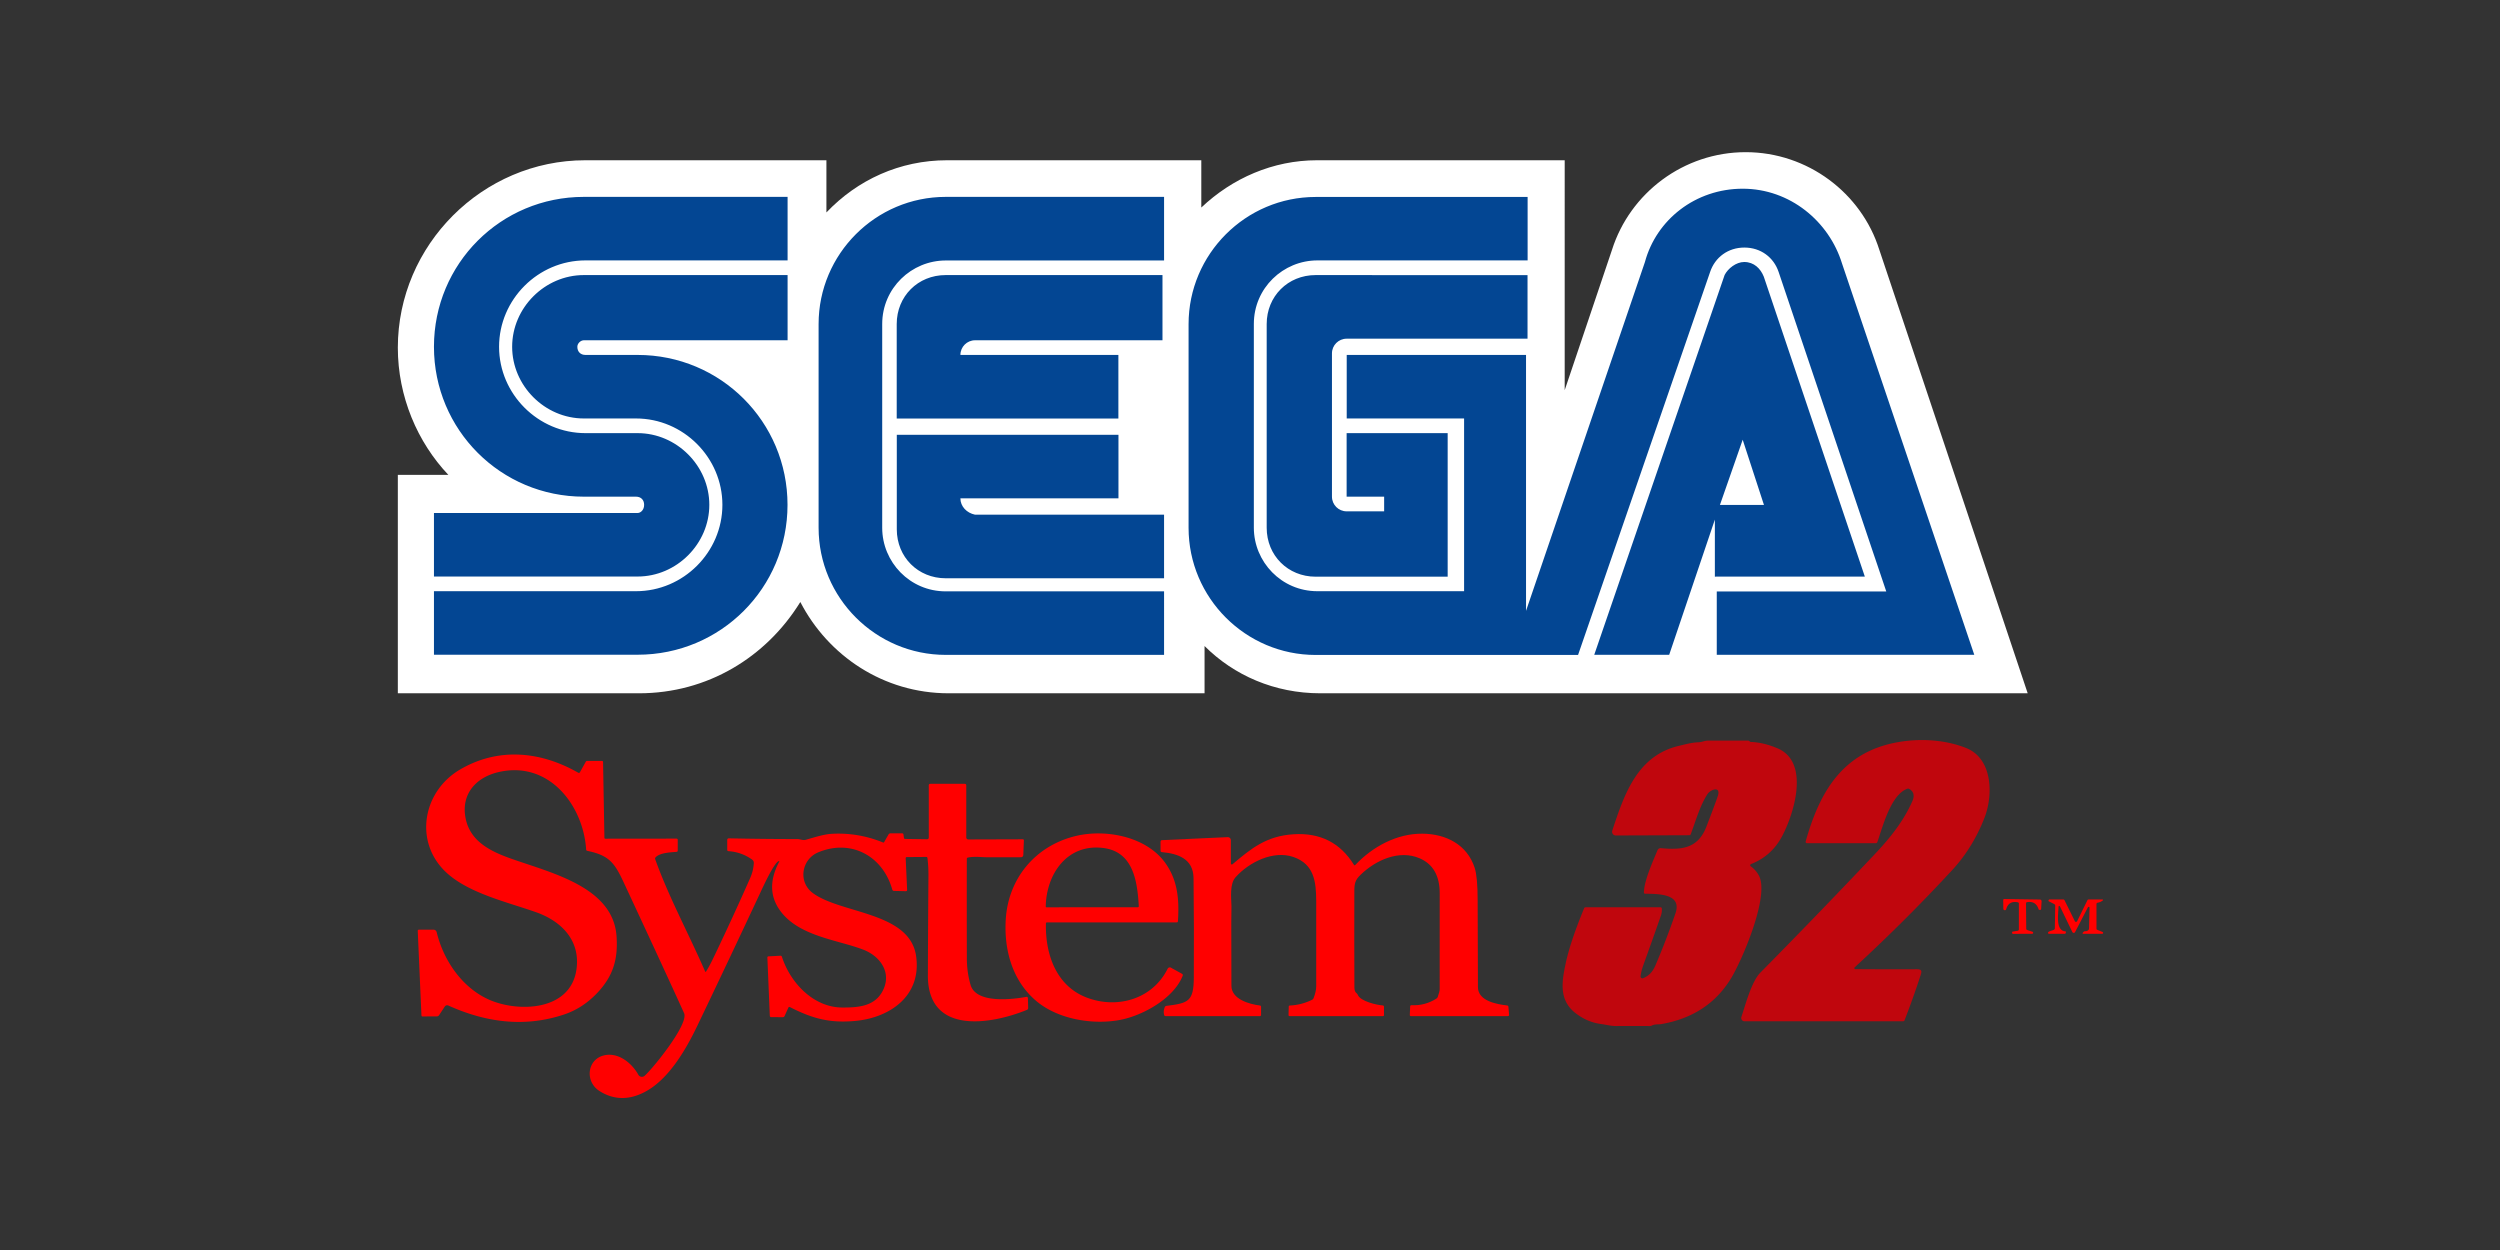 <?xml version="1.0" encoding="UTF-8" standalone="no"?>
<!-- Created by ERK -->

<svg
   version="1.1"
   viewBox="0 0 1200 600"
   id="svg17"
   sodipodi:docname="segasystem32-w.svg"
   inkscape:version="1.4 (86a8ad7, 2024-10-11)"
   width="1200"
   height="600"
   xmlns:inkscape="http://www.inkscape.org/namespaces/inkscape"
   xmlns:sodipodi="http://sodipodi.sourceforge.net/DTD/sodipodi-0.dtd"
   xmlns="http://www.w3.org/2000/svg"
   xmlns:svg="http://www.w3.org/2000/svg">
  <rect x="0" y="0" width="1200" height="600" fill="#333333" stroke="none"/>
  <defs
     id="defs17" />
  <sodipodi:namedview
     id="namedview17"
     pagecolor="#ffffff"
     bordercolor="#000000"
     borderopacity="0.25"
     inkscape:showpageshadow="2"
     inkscape:pageopacity="0.0"
     inkscape:pagecheckerboard="true"
     inkscape:deskcolor="#d1d1d1"
     inkscape:zoom="1.4993583"
     inkscape:cx="494.87838"
     inkscape:cy="296.46016"
     inkscape:window-width="3840"
     inkscape:window-height="2066"
     inkscape:window-x="-11"
     inkscape:window-y="-11"
     inkscape:window-maximized="1"
     inkscape:current-layer="svg17" />
  <g
     id="g18"
     inkscape:label="Logo"
     transform="translate(182.061,91.739)">
    <g
       fill="#0060a8"
       id="g9"
       inkscape:label="SEGA"
       style="display:none;fill:#17569b;fill-opacity:1"
       transform="translate(10.387)">
      <path
         d="m 122.23,135.19 c 19.04,-0.06 37.33,13.89 37.32,33.77 -0.01,15.96 -10.89,28.92 -26.15,33.12 q -5.02,1.38 -14.57,1.39 -49.54,0.07 -99.1,0.02 -0.56,0 -0.56,-0.56 L 19,173.95 Q 18.99,173 19.94,173 q 50.27,0 101.09,0 c 6.97,0 7.35,-6.97 1.78,-6.97 -13.12,-0.01 -28.63,0.48 -40,-1.31 C 55.76,160.46 31.37,141.78 22.59,115.36 8.08,71.75 39.3,30.31 82.15,22.96 q 6.74,-1.16 19.93,-1.18 48.71,-0.07 97.43,-0.01 a 0.45,0.44 0 0 1 0.45,0.44 l 0.06,29.73 q 0,0.55 -0.55,0.55 -49.26,0.03 -98.45,0.02 -10.85,0 -16.38,1.38 c -32.24,8.08 -44.93,47.7 -18.09,70.28 q 12.69,10.68 29.46,10.9 13.1,0.17 26.22,0.12 z"
         id="path3"
         inkscape:label="S1"
         style="fill:#17569b;fill-opacity:1" />
      <path
         d="m 20.29,241.67 q -1.36,-0.04 -1.35,-1.41 l 0.32,-29.05 q 0,-0.46 0.47,-0.46 51.26,0.01 102.51,-0.02 19.87,-0.01 32.93,-13.04 c 23.44,-23.4 10.7,-59.45 -19.51,-67.79 -9.14,-2.52 -22.7,-1.87 -33.92,-2.04 Q 91.71,127.71 87.38,126.74 C 51.49,118.6 50.54,70.27 85.95,60.99 q 5.61,-1.46 19.87,-1.47 46.81,-0.04 93.71,-0.01 a 0.47,0.47 0 0 1 0.47,0.47 v 29.54 a 0.8,0.8 0 0 1 -0.8,0.8 Q 147.84,90 96.31,90.12 c -5.61,0.01 -5.6,7.54 1.24,7.39 q 12.33,-0.25 24.68,-0.22 c 31.74,0.1 61.79,17.63 73.31,47.67 17.07,44.49 -15.15,88.59 -59.42,95.48 q -6.44,1.01 -19.94,1.03 -33.35,0.06 -66.72,0.03 c -6.6,-0.01 -19.31,0.44 -29.17,0.17 z"
         id="path6"
         inkscape:label="S2"
         style="fill:#17569b;fill-opacity:1" />
      <path
         d="m 272.02,240.64 c -26.38,-3.12 -49.17,-21.63 -55.13,-47.78 q -1.38,-6.03 -1.38,-17.48 -0.01,-42.81 -0.02,-85.64 -0.01,-13.52 1.41,-19.88 c 5.35,-24.14 26.64,-42.2 50.26,-46.77 q 6.63,-1.29 19.91,-1.31 52.17,-0.07 104.31,-0.01 a 0.37,0.37 0 0 1 0.37,0.37 l 0.04,29.64 q 0,0.45 -0.45,0.45 -54.81,0.04 -109.59,0.07 c -14.32,0.01 -28.34,8.13 -32.52,22.17 q -1.21,4.06 -1.22,12.32 -0.02,44.3 -0.01,88.59 0,9.11 1.41,13.6 c 4.36,13.92 17.97,21.98 32.41,22.02 q 54.53,0.15 109.07,-0.25 a 0.29,0.29 0 0 1 0.29,0.29 l 0.31,29.33 q 0.01,1.13 -1.13,1.13 -51.75,0 -104.36,-0.03 -7.02,0 -13.98,-0.83 z"
         id="path4"
         inkscape:label="E1"
         style="fill:#17569b;fill-opacity:1" />
      <path
         d="m 289.01,97.25 h 78.74 a 0.5,0.5 0 0 1 0.5,0.5 v 29.72 A 0.53,0.53 0 0 1 367.72,128 H 257.03 a 1.2,1.2 0 0 1 -1.2,-1.21 q 0.32,-21.5 0.12,-43.54 c -0.08,-9.81 6.81,-19.36 16.29,-22.39 q 4.18,-1.33 14.29,-1.34 52.46,-0.05 104.73,-0.01 a 0.51,0.5 0 0 1 0.51,0.5 l -0.03,29.75 a 0.49,0.48 -90 0 1 -0.48,0.49 q -46.59,0.01 -93.11,-0.01 c -5.22,0 -8.88,0.93 -9.6,6.49 q -0.07,0.52 0.46,0.52 z"
         id="path7"
         inkscape:label="E2"
         style="fill:#17569b;fill-opacity:1" />
      <path
         d="m 288.61,166.31 c -0.31,4.5 4.43,6.68 8.31,6.68 q 47.06,0.02 94.19,0.01 a 0.29,0.29 0 0 1 0.29,0.29 l -0.19,29.78 q 0,0.42 -0.41,0.42 -54.56,0.03 -109.04,0.03 c -10.31,0 -20.79,-5.55 -24.43,-15.62 q -1.31,-3.63 -1.3,-10.58 0.03,-19.66 -0.27,-40.29 a 2,2 0 0 1 2,-2.03 h 109.96 a 0.53,0.53 0 0 1 0.53,0.53 v 29.59 q 0,0.63 -0.62,0.63 h -78.42 q -0.56,0 -0.6,0.56 z"
         id="path9"
         inkscape:label="E3"
         style="fill:#17569b;fill-opacity:1" />
      <path
         d="M 577.83,218.11 C 598,162.93 617.87,107.18 638.46,51.5 q 2.71,-7.33 5.62,-11.48 c 20.16,-28.77 68.05,-29.39 88.26,-0.07 q 2.92,4.23 5.79,12.18 34.11,94.38 68,188.83 0.19,0.54 -0.39,0.54 h -130.1 a 1.72,1.55 55 0 1 -0.7,-0.16 c -1.77,-0.82 -0.63,-2.22 -0.65,-3.6 q -0.18,-13.17 0.02,-26.34 0.01,-0.66 0.67,-0.66 l 85.29,0.03 a 0.51,0.51 0 0 0 0.48,-0.68 Q 734.26,136.84 707.9,63.66 c -1.4,-3.87 -2.85,-8.47 -5.21,-11.49 -6.95,-8.9 -20.95,-9.06 -28.28,-0.93 q -2.29,2.53 -4.18,7.73 -33,90.91 -65.95,181.8 a 1.12,1.1 9.6 0 1 -1.05,0.73 q -64.64,0 -129.23,-0.05 C 449.91,241.43 429.4,233.57 415.06,214.19 405.3,200.99 404,188.53 404,170.99 q 0.01,-40.25 -0.01,-80.49 0,-13.5 1.37,-19.89 c 5.3,-24.62 26.12,-42.87 50.53,-47.58 q 6.39,-1.23 19.92,-1.25 50.34,-0.08 100.69,-0.01 0.5,0 0.5,0.5 v 29.47 q 0,0.61 -0.61,0.61 -52.86,-0.18 -105.63,-0.18 -16.25,0 -26.44,11.39 c -5.95,6.65 -7.3,13.91 -7.3,23.49 q -0.03,43.02 -0.02,86.03 0,11.22 1.39,15.72 c 3.04,9.86 11.5,17.58 21.34,20.55 q 4.51,1.35 13.82,1.37 34.05,0.07 69.93,0.05 a 1.02,1.02 0 0 0 1.02,-1.02 v -81.47 q 0,-0.29 -0.29,-0.29 l -58.97,-0.01 q -0.49,0 -0.49,-0.49 V 97.75 a 0.5,0.5 0 0 1 0.5,-0.5 h 91.25 q 0.5,0 0.5,0.5 l 0.01,120.22 a 0.42,0.42 0 0 0 0.82,0.14 z"
         id="path2"
         inkscape:label="GA1"
         style="fill:#17569b;fill-opacity:1" />
      <path
         d="m 449.78,69.01 c 6.71,-8.24 13.69,-9.47 24.83,-9.48 q 50.94,-0.07 101.93,-0.01 0.56,0 0.57,0.56 l 0.2,29.3 A 0.62,0.62 0 0 1 576.69,90 q -45.95,0 -91.94,0 c -6.11,0.01 -7.51,4.33 -7.51,9.81 q 0.02,31.29 0,62.58 c 0,5.36 1.16,10.12 7.09,10.54 q 4.1,0.3 19.26,-0.02 0.47,-0.01 0.47,-0.48 v -6.15 q 0,-0.53 -0.53,-0.53 h -18.28 q -0.5,0 -0.5,-0.5 V 135.5 a 0.44,0.43 0 0 1 0.44,-0.43 l 50.76,-0.1 a 0.8,0.8 0 0 1 0.8,0.8 V 203 a 0.83,0.83 0 0 1 -0.84,0.83 q -29.11,-0.38 -57.83,-0.04 c -14.2,0.17 -26.92,-1.8 -32.13,-16.74 q -1.24,-3.55 -1.23,-9.25 0.07,-48.41 0.02,-96.8 0,-5.79 5.04,-11.99 z"
         id="path8"
         inkscape:label="G2"
         style="fill:#17569b;fill-opacity:1" />
      <path
         d="m 674.27,178.47 a 0.42,0.42 0 0 0 -0.81,-0.15 l -22.55,62.61 q -0.21,0.56 -0.81,0.56 l -37.08,0.01 a 0.6,0.6 0 0 1 -0.56,-0.8 q 32.75,-90.56 65.52,-180.96 c 2.69,-7.44 11.36,-9.67 17.39,-4.68 2.19,1.81 3.18,4.77 4.14,7.44 q 25.36,70.43 50.79,140.85 a 0.3,0.3 0 0 1 -0.28,0.4 l -74.3,0.28 q -1.81,0 -1.78,-1.81 z m 2.5,-9.16 a 0.31,0.31 0 0 0 0.29,0.42 l 22.15,0.04 a 0.31,0.31 0 0 0 0.29,-0.42 l -11.02,-30.91 a 0.31,0.31 0 0 0 -0.59,0 z"
         id="path5"
         inkscape:label="A2"
         style="fill:#17569b;fill-opacity:1" />
    </g>
    <g
       fill="#ff0000"
       id="g14"
       inkscape:label="System TM">
      <path
         d="m 241.19,384.68 c 5.24,-8.84 -0.25,-17.29 -9,-20.63 -12.13,-4.63 -29.86,-6.26 -39.06,-17.72 q -8.49,-10.58 -1.21,-24.38 0.29,-0.55 -0.28,-0.31 c -2.22,0.92 -7.35,12.12 -8.87,15.37 q -14.92,31.91 -30.14,63.68 c -5.63,11.74 -13.81,25.69 -25.05,31.64 q -11.57,6.12 -21.83,-0.34 c -7.05,-4.45 -6.06,-14.76 1.62,-17.01 6.9,-2.02 13.7,3.27 16.97,9.15 a 1.97,1.96 -35.4 0 0 3.03,0.51 c 4.15,-3.72 21.27,-24.87 18.93,-30.05 q -7.9,-17.52 -29.04,-62.88 c -4.3,-9.22 -6.95,-12.91 -17.42,-15.04 q -0.51,-0.11 -0.55,-0.63 c -1.41,-21.51 -18.07,-42.8 -42.11,-37.16 -10.96,2.58 -18.11,10.76 -15.71,22.35 2.27,10.93 11.83,15.67 21.98,19.25 19.69,6.95 48.72,13.66 50.42,37.08 0.8,11.07 -1.59,19.24 -9.31,27.37 q -6.94,7.31 -15.86,10.29 c -19.24,6.43 -37.83,3.68 -55.55,-4.3 a 1.39,1.38 28.8 0 0 -1.73,0.5 l -2.68,4.07 q -0.42,0.64 -1.18,0.64 l -6.76,0.03 q -0.54,0.01 -0.57,-0.54 l -1.77,-40.46 q -0.03,-0.66 0.63,-0.66 h 6.92 a 1.58,1.57 -6.8 0 1 1.53,1.2 c 3.32,13.67 12.25,26.64 25.08,32.37 13.89,6.21 39.24,5.63 42.03,-14.57 1.92,-13.82 -7.19,-23.02 -19.25,-27.32 -13.37,-4.76 -31.87,-8.93 -42.77,-18.7 -16.22,-14.53 -12.05,-39.24 6.21,-49.89 18.42,-10.74 38.62,-8.7 56.6,1.55 q 0.57,0.33 0.89,-0.24 l 2.79,-5.03 q 0.2,-0.36 0.61,-0.36 l 7.09,-0.01 q 0.58,0 0.59,0.57 l 0.65,36.39 a 0.39,0.39 0 0 0 0.39,0.38 l 34.2,-0.04 q 0.6,0 0.6,0.6 v 5.09 q 0,0.62 -0.62,0.67 c -2.81,0.21 -7.99,0.42 -10,2.62 q -0.37,0.41 -0.19,0.92 c 6.54,18.25 15.6,34.75 23.94,53.8 q 0.22,0.51 0.51,0.03 1.75,-2.88 3.22,-5.94 9.27,-19.29 17.91,-38.87 1.52,-3.42 1.75,-7.16 a 1.94,1.93 -70.5 0 0 -0.8,-1.68 q -5.08,-3.63 -11.34,-4.06 -0.62,-0.04 -0.62,-0.67 v -4.76 a 0.73,0.72 -89.2 0 1 0.74,-0.73 q 16.49,0.35 32.9,0.35 c 1.32,0 2.72,0.71 3.9,0.39 4.29,-1.18 8.75,-2.73 13.04,-2.93 q 12.52,-0.59 24.22,4.19 0.32,0.13 0.5,-0.17 l 2.09,-3.63 q 0.35,-0.61 1.05,-0.61 h 5.44 q 0.63,0 0.72,0.62 l 0.21,1.52 q 0.08,0.56 0.64,0.56 l 10.36,0.15 q 0.93,0.01 0.93,-0.92 v -24.93 q 0,-0.75 0.75,-0.75 H 281 q 0.75,0 0.75,0.75 v 24.98 a 0.97,0.97 0 0 0 0.98,0.97 l 26.07,-0.08 q 0.63,-0.01 0.6,0.62 l -0.28,6.95 a 1.08,1.07 -89.2 0 1 -1.06,1.04 q -8.33,0.06 -16.7,0.01 c -2.49,-0.02 -5.76,-0.48 -8.84,0.15 q -0.51,0.1 -0.51,0.62 -0.05,23.89 0.02,47.73 0.02,6.8 1.79,12.8 c 2.67,9.08 20.08,6.95 26.67,5.73 q 0.83,-0.15 0.85,0.7 l 0.12,4.58 q 0.01,0.7 -0.64,0.97 c -16.98,6.92 -47.59,12.3 -47.5,-16.59 q 0.08,-23.96 0.27,-47.94 0.03,-4.19 -0.47,-8.38 -0.06,-0.53 -0.59,-0.52 l -9.29,0.07 q -0.59,0.01 -0.57,0.6 l 0.69,15.07 q 0.04,0.73 -0.69,0.71 l -5.57,-0.14 q -0.69,-0.01 -0.88,-0.68 c -4.54,-16.11 -19.79,-24.39 -35.54,-17.83 -7.94,3.31 -9.83,14.14 -2.6,19.52 13.52,10.05 46.55,8.96 49.6,30.29 2.71,19.04 -12.53,29.62 -29.36,31.12 -11.51,1.02 -19.74,-0.77 -31.21,-6.65 q -0.51,-0.26 -0.76,0.27 l -1.81,4.02 q -0.25,0.55 -0.85,0.55 l -5.56,-0.02 a 0.69,0.69 0 0 1 -0.69,-0.66 l -1.16,-27.91 q -0.02,-0.58 0.55,-0.61 l 5.7,-0.3 q 0.56,-0.03 0.74,0.51 c 4.02,12.57 15.24,24.31 28.91,24.35 7.13,0.02 14.97,-0.37 19.01,-7.19 z"
         id="path10"
         inkscape:label="Syst" />
      <path
         d="m 315.04,388.48 c -11.36,-9.81 -15.24,-24.58 -14.33,-39 1.23,-19.68 14.34,-35.39 33.77,-39.98 14.42,-3.4 33.97,0.34 43,13.26 5.75,8.22 6.54,17.21 5.87,27.68 q -0.04,0.56 -0.6,0.56 H 320.5 a 0.51,0.51 0 0 0 -0.51,0.5 c -0.37,14.35 4.66,29.63 19.08,35.4 14.75,5.9 32.01,1.14 39.34,-13.66 a 1.14,1.14 0 0 1 1.57,-0.49 l 5.24,2.89 q 0.67,0.36 0.38,1.07 c -4.42,11.01 -19.34,19.08 -30.03,21.11 -12.94,2.46 -29.94,-0.19 -40.53,-9.34 z m 5.22,-44.71 43.76,-0.03 q 0.57,0 0.54,-0.56 c -0.7,-12 -2.69,-25.91 -16.76,-27.84 -17.53,-2.41 -27.65,12.44 -27.9,28.07 a 0.36,0.36 0 0 0 0.36,0.36 z"
         id="path11"
         inkscape:label="e" />
      <path
         d="m 408.96,351.25 c 0.033,10.067 0.053,20.13 0.06,30.19 0.01,6.47 8.64,8.84 13.66,9.46 0.38,0.047 0.57,0.26 0.57,0.64 v 3.84 c 0,0.413 -0.207,0.62 -0.62,0.62 h -45.16 c -0.42,0 -0.68,-0.203 -0.78,-0.61 -0.307,-1.3 -0.18,-2.567 0.38,-3.8 0.133,-0.293 0.363,-0.46 0.69,-0.5 10.61,-1.3 13.13,-2.16 13.21,-13.44 0.107,-15.967 0.063,-31.933 -0.13,-47.9 -0.12,-9.26 -7.47,-11.76 -15.17,-12.46 -0.447,-0.04 -0.67,-0.287 -0.67,-0.74 v -4.24 c 0,-0.493 0.25,-0.753 0.75,-0.78 l 31.51,-1.44 c 0.811,-0.04 1.491,0.612 1.49,1.43 v 11.24 c 0.002,0.397 0.464,0.613 0.77,0.36 8.97,-7.61 16.31,-13.59 29.3,-14.41 12.793,-0.813 22.463,4.077 29.01,14.67 0.187,0.3 0.4,0.323 0.64,0.07 8.35,-8.82 19.95,-15.12 32.22,-15.02 11.35,0.09 21.48,5.26 25.09,16.38 0.953,2.92 1.43,8.147 1.43,15.68 0.007,13.873 0.053,27.757 0.14,41.65 0.05,6.66 9.16,8.17 14.03,8.75 0.367,0.04 0.563,0.243 0.59,0.61 l 0.32,3.8 c 0.033,0.467 -0.183,0.7 -0.65,0.7 h -46.43 c -0.4,0 -0.59,-0.2 -0.57,-0.6 l 0.17,-4.08 c 0.011,-0.33 0.29,-0.587 0.62,-0.57 4.367,0.227 8.373,-0.837 12.02,-3.19 0.28,-0.18 0.477,-0.427 0.59,-0.74 0.627,-1.773 0.94,-2.987 0.94,-3.64 0.027,-15.387 0.03,-30.78 0.01,-46.18 -0.007,-8.413 -3.22,-14 -9.64,-16.76 -9.8,-4.21 -21.03,0.82 -28.37,7.95 -2.49,2.42 -2.95,4.06 -2.96,7.73 -0.047,15.467 -0.037,30.93 0.03,46.39 0.007,1.273 0.357,2.177 1.05,2.71 0.253,0.193 0.44,0.443 0.56,0.75 1.24,3.16 9.31,4.93 11.98,5.1 0.407,0.027 0.61,0.243 0.61,0.65 v 3.98 c 0,0.333 -0.167,0.5 -0.5,0.5 h -44.77 c -0.38,0 -0.563,-0.19 -0.55,-0.57 l 0.1,-3.96 c 0.013,-0.36 0.2,-0.547 0.56,-0.56 3.753,-0.167 7.333,-1.1 10.74,-2.8 0.273,-0.14 0.467,-0.353 0.58,-0.64 0.867,-2.153 1.303,-4.08 1.31,-5.78 0.04,-13.647 0.04,-27.293 0,-40.94 -0.03,-9.35 -1.03,-17.72 -10.97,-21.14 -9.63,-3.3 -21.26,2.47 -27.74,9.73 -2.92,3.26 -2.06,9.86 -1.97,13.91"
         id="path12"
         sodipodi:nodetypes="cccssssccccccsscccccccccccccccssccccccccccccccsssscccccccccc"
         inkscape:label="m" />
      <path
         d="m 786.44,341.35 q -4.36,-0.81 -5.53,3.32 a 0.7,0.7 0 0 1 -1.37,-0.17 l -0.06,-4.09 q -0.01,-0.63 0.61,-0.62 l 17.01,0.25 a 0.81,0.81 0 0 1 0.8,0.86 l -0.21,3.68 q -0.03,0.43 -0.45,0.42 -0.15,0 -0.31,0.01 -0.36,0.01 -0.47,-0.33 -1.32,-4.06 -5.52,-3.38 -0.52,0.08 -0.51,0.61 l 0.1,12.1 q 0.01,0.52 0.5,0.68 l 2.49,0.82 a 0.5,0.5 0 0 1 -0.16,0.97 l -9.09,0.03 q -0.53,0 -0.52,-0.52 0,-0.14 0,-0.28 0,-0.23 0.23,-0.27 l 2.42,-0.41 q 0.6,-0.11 0.6,-0.72 v -12.29 q 0,-0.57 -0.56,-0.67 z"
         id="path13"
         inkscape:label="T" />
      <path
         d="m 820.14,343.76 -6.16,11.89 a 0.74,0.74 0 0 1 -1.32,-0.02 l -5.96,-12.32 a 0.35,0.35 0 0 0 -0.66,0.15 c -0.11,3.45 -1.49,11.39 3.15,11.84 q 0.58,0.06 0.36,0.6 -0.08,0.18 -0.13,0.32 -0.1,0.28 -0.39,0.28 h -7.49 q -0.45,0 -0.53,-0.44 c -0.15,-0.76 2.2,-1.18 2.76,-1.48 q 0.48,-0.26 0.49,-0.81 l 0.19,-10.73 q 0.01,-0.56 -0.5,-0.83 l -2.62,-1.35 q -0.19,-0.1 -0.11,-0.3 0.06,-0.16 0.11,-0.29 0.1,-0.27 0.39,-0.27 h 6.55 q 0.46,0 0.66,0.41 l 4.94,10.02 a 0.61,0.61 0 0 0 1.09,0 l 4.93,-10.04 q 0.2,-0.39 0.63,-0.39 h 6.17 q 1.33,0 0.22,0.74 -0.95,0.63 -2.08,0.82 -0.58,0.09 -0.58,0.69 v 11.77 q 0.01,0.41 0.39,0.56 l 2.52,1.03 a 0.46,0.46 0 0 1 -0.17,0.88 l -8.82,0.01 q -1.05,0 -0.3,-0.74 l 0.23,-0.24 q 0.29,-0.28 0.7,-0.27 0.86,0.02 1.48,-0.49 0.39,-0.32 0.4,-0.82 l 0.23,-9.98 a 0.41,0.41 0 0 0 -0.77,-0.2 z"
         id="path14"
         inkscape:label="M" />
    </g>
    <g
       fill="#d10108"
       fill-opacity="0.89"
       id="g17"
       inkscape:label="32">
      <path
         d="m 658.45,323.01 a 0.62,0.62 0 0 0 -0.14,1.08 q 2.67,1.95 4.04,4.74 c 4.88,9.97 -8.3,40.53 -13.56,49.12 q -11.06,18.06 -33.57,21.9 c -1.09,0.18 -2.93,-0.07 -4.4,0.68 q -0.45,0.23 -0.95,0.23 -8.14,-0.03 -16.27,0 c -2.34,0 -4.74,-0.65 -7.35,-1 q -6.33,-0.87 -11.8,-4.99 c -8.26,-6.21 -6.93,-14.94 -5,-24.03 q 2.23,-10.46 8.87,-26.51 0.2,-0.48 0.72,-0.48 h 35.91 q 0.61,0 0.66,0.61 0.15,1.73 -0.46,3.48 -4.17,11.95 -8.47,23.84 -0.93,2.59 -1.27,5.15 a 0.92,0.92 0 0 0 1.28,0.96 c 2.98,-1.3 4.6,-3.19 5.95,-6.37 q 5.22,-12.22 9.53,-24.8 c 3.19,-9.3 -7.91,-9.29 -14.56,-9.37 q -0.6,-0.01 -0.59,-0.6 c 0.06,-5.66 4.38,-15.06 6.5,-20.26 a 1.64,1.63 -76.2 0 1 1.66,-1.01 c 10.02,0.93 17.77,0.2 21.84,-10.35 q 4.2,-10.9 5.44,-14.6 c 1.68,-5.04 -3.44,-3.31 -4.96,-0.95 -3.67,5.69 -5.59,12.82 -7.98,19.13 q -0.21,0.55 -0.58,0.56 l -35.42,0.12 a 1.78,1.77 -81 0 1 -1.69,-2.34 c 5.76,-17.5 12.02,-36.07 32.16,-40.73 3.12,-0.72 5.87,-1.54 9.19,-1.66 1.65,-0.06 2.94,-0.79 4.46,-0.8 q 9.65,-0.03 19.3,0 0.49,0 0.84,0.36 0.27,0.28 0.54,0.28 6.04,0.2 12.76,3.02 c 15.88,6.66 7.88,31.73 2.2,42.35 q -5.02,9.39 -14.83,13.24 z"
         id="path15"
         inkscape:label="3" />
      <path
         d="m 733.46,286.85 c -7.99,2.95 -11.78,18.16 -14.38,25.58 q -0.2,0.57 -0.81,0.57 H 685.3 a 0.67,0.67 0 0 1 -0.64,-0.85 c 6.78,-24.17 17.97,-43.03 44.39,-47.67 10.72,-1.88 22.55,-1.18 32.64,2.83 12.74,5.07 13.08,22.53 8.79,33.53 q -5.62,14.39 -15.42,24.99 -22.44,24.28 -46.87,46.76 a 0.49,0.49 0 0 0 0.33,0.85 q 14.69,0.12 29.46,0.05 c 2.62,-0.01 2.45,1.03 1.79,3.06 q -3.53,10.84 -7.65,21.46 -0.18,0.45 -0.62,0.45 l -76.21,0.01 a 1.57,1.57 0 0 1 -1.49,-2.07 c 2.01,-6 4.83,-16.94 9.12,-21.29 q 27.66,-28.02 54.69,-56.61 c 7.31,-7.74 13.94,-15.87 18.25,-25.66 q 1.76,-3.99 -1.5,-5.91 -0.43,-0.25 -0.9,-0.08 z"
         id="path16"
         inkscape:label="2" />
    </g>
    <g
       id="g5"
       transform="matrix(1.535,0,0,1.535,-51.724,284.379)"
       style="display:inline"
       inkscape:label="Sega">
      <g
         id="g30"
         style="display:inline"
         transform="matrix(0.248,0,0,0.248,-181.698,-197.445)"
         inkscape:label="SEGA_Outline">
        <path
           class="st0"
           d="M 2760,123.3 C 2737.4,51.4 2669.4,0 2591.4,0 2513.3,0 2445.5,51.4 2422.8,123.3 l -59.6,176.8 V 10.2 h -312.3 c -55.5,0 -106.8,22.6 -145.9,59.6 V 10.2 h -320.6 c -59.6,0 -113,24.7 -152.1,65.8 V 10.2 h -304.1 c -129.5,0 -236.3,106.8 -236.3,236.3 0,61.7 24.7,119.2 63.7,160.4 H 891.9 V 682.3 H 1196 c 86.2,0 160.3,-45.3 203.4,-115.1 35,67.7 104.8,115.1 187,115.1 h 322.7 v -59.6 c 37,37 88.3,59.6 145.9,59.6 h 892 z"
           id="path20-4"
           style="display:inline;fill:#ffffff"
           inkscape:label="SEGA_Outline" />
      </g>
      <g
         id="g2"
         transform="matrix(0.248,0,0,0.248,132.443,21.207)"
         style="display:inline"
         inkscape:label="SEGA">
        <path
           id="path21-5"
           style="display:inline;fill:#034693"
           class="st1"
           d="m 1320.952,-835.583 c -59.5,0 -108.901,39 -123.301,92.5 l -149.9,439.799 V -625.984 H 821.651 v 80.1 h 148 v 217.801 h -185 c -45.3,0 -80.1,-37.002 -80.1,-80.102 v -256.898 c 0,-45.3 37,-80.102 80.1,-80.102 h 265.1 v -80 H 782.551 c -88.3,0 -160.301,72.001 -160.301,160.301 v 256.9 c 0,88.3 72.001,160.299 160.301,160.299 h 330.801 l 166.5,-482.898 c 6.2,-18.5 22.599,-30.801 43.199,-30.801 20.6,0 36.999,12.301 43.199,30.801 l 135.701,402.799 h -213.701 v 79.9 h 324.701 l -166.701,-493.199 c -16.4,-53.4 -65.799,-94.5 -125.299,-94.5 z m -1461.201,10.299 c -104.8,0 -189,84.3 -189,189 0,104.7 84.3,189 189,189 h 65.801 c 6.2,0 10.199,4.101 10.199,10.201 0.1,6.2 -4.099,10.398 -8.299,10.398 H -329.249 v 80.102 h 256.801 c 49.2,0 90.4,-41.2 90.4,-90.4 0,-49.2 -41.2,-90.4 -90.4,-90.4 h -65.801 c -59.6,0 -108.898,-49.2 -108.898,-108.9 0,-59.7 49.298,-108.9 108.898,-108.9 h 254.9 v -80.1 z m 456.301,0 c -88.3,0 -160.301,72.001 -160.301,160.301 v 256.9 c 0,88.3 72.001,160.299 160.301,160.299 h 275.301 V -327.884 h -275.301 c -45.3,0 -80.1,-37 -80.1,-80.1 v -257 c 0,-45.3 37,-80.1 80.1,-80.1 h 275.301 v -80.201 z m 1006.801,82.1 c -10.2,0 -20.601,8.3 -24.701,16.4 l -164.4,478.9 h 94.5 l 57.602,-170.5 v 72 l 2.1,-0.1 h 187 l -127.4,-378.201 c -4.1,-10.2 -12.299,-18.5 -24.699,-18.5 z m -1463.102,16.5 c -49.2,0 -90.398,41.2 -90.398,90.4 0,49.2 41.198,90.4 90.398,90.4 h 65.801 c 59.6,0 108.9,49.2 108.9,108.9 0,59.7 -49.2,108.9 -108.9,108.9 H -329.249 v 80.1 h 256.801 c 104.8,0 189,-84.3 189,-189 0,-104.7 -84.3,-189 -189,-189 h -65.801 c -6.2,0 -10.199,-4.101 -10.199,-10.201 -0.1,-4.2 4.099,-8.299 8.199,-8.299 h 256.9 v -82.201 z m 456.201,0 c -35,0 -61.701,26.801 -61.701,61.701 v 119.199 h 279.5 v -80.199 h -199.199 c 0,-10.2 8.3,-18.5 18.5,-18.5 h 236.301 v -82.201 z m 466.5,0 c -35,0 -61.701,26.801 -61.701,61.701 v 256.9 c 0,35 26.801,61.699 61.701,61.699 h 166.5 v -181 h -127.4 v 80.1 h 47.301 v 18.5 h -47.301 c -10.2,0 -18.5,-8.3 -18.5,-18.5 v -180.699 c 0,-10.2 8.3,-18.5 18.5,-18.5 h 228.1 v -80.1 z m -528.1,201.4 v 119.201 c 0,35 26.799,61.699 61.699,61.699 h 275.301 v -80.199 h -238.4 c -10.3,-2.1 -18.4,-10.302 -18.4,-20.602 h 199.301 v -80.1 z m 1066.6,6.201 26.799,82.199 h -55.5 z"
           inkscape:label="SEGA" />
      </g>
    </g>
  </g>
</svg>
